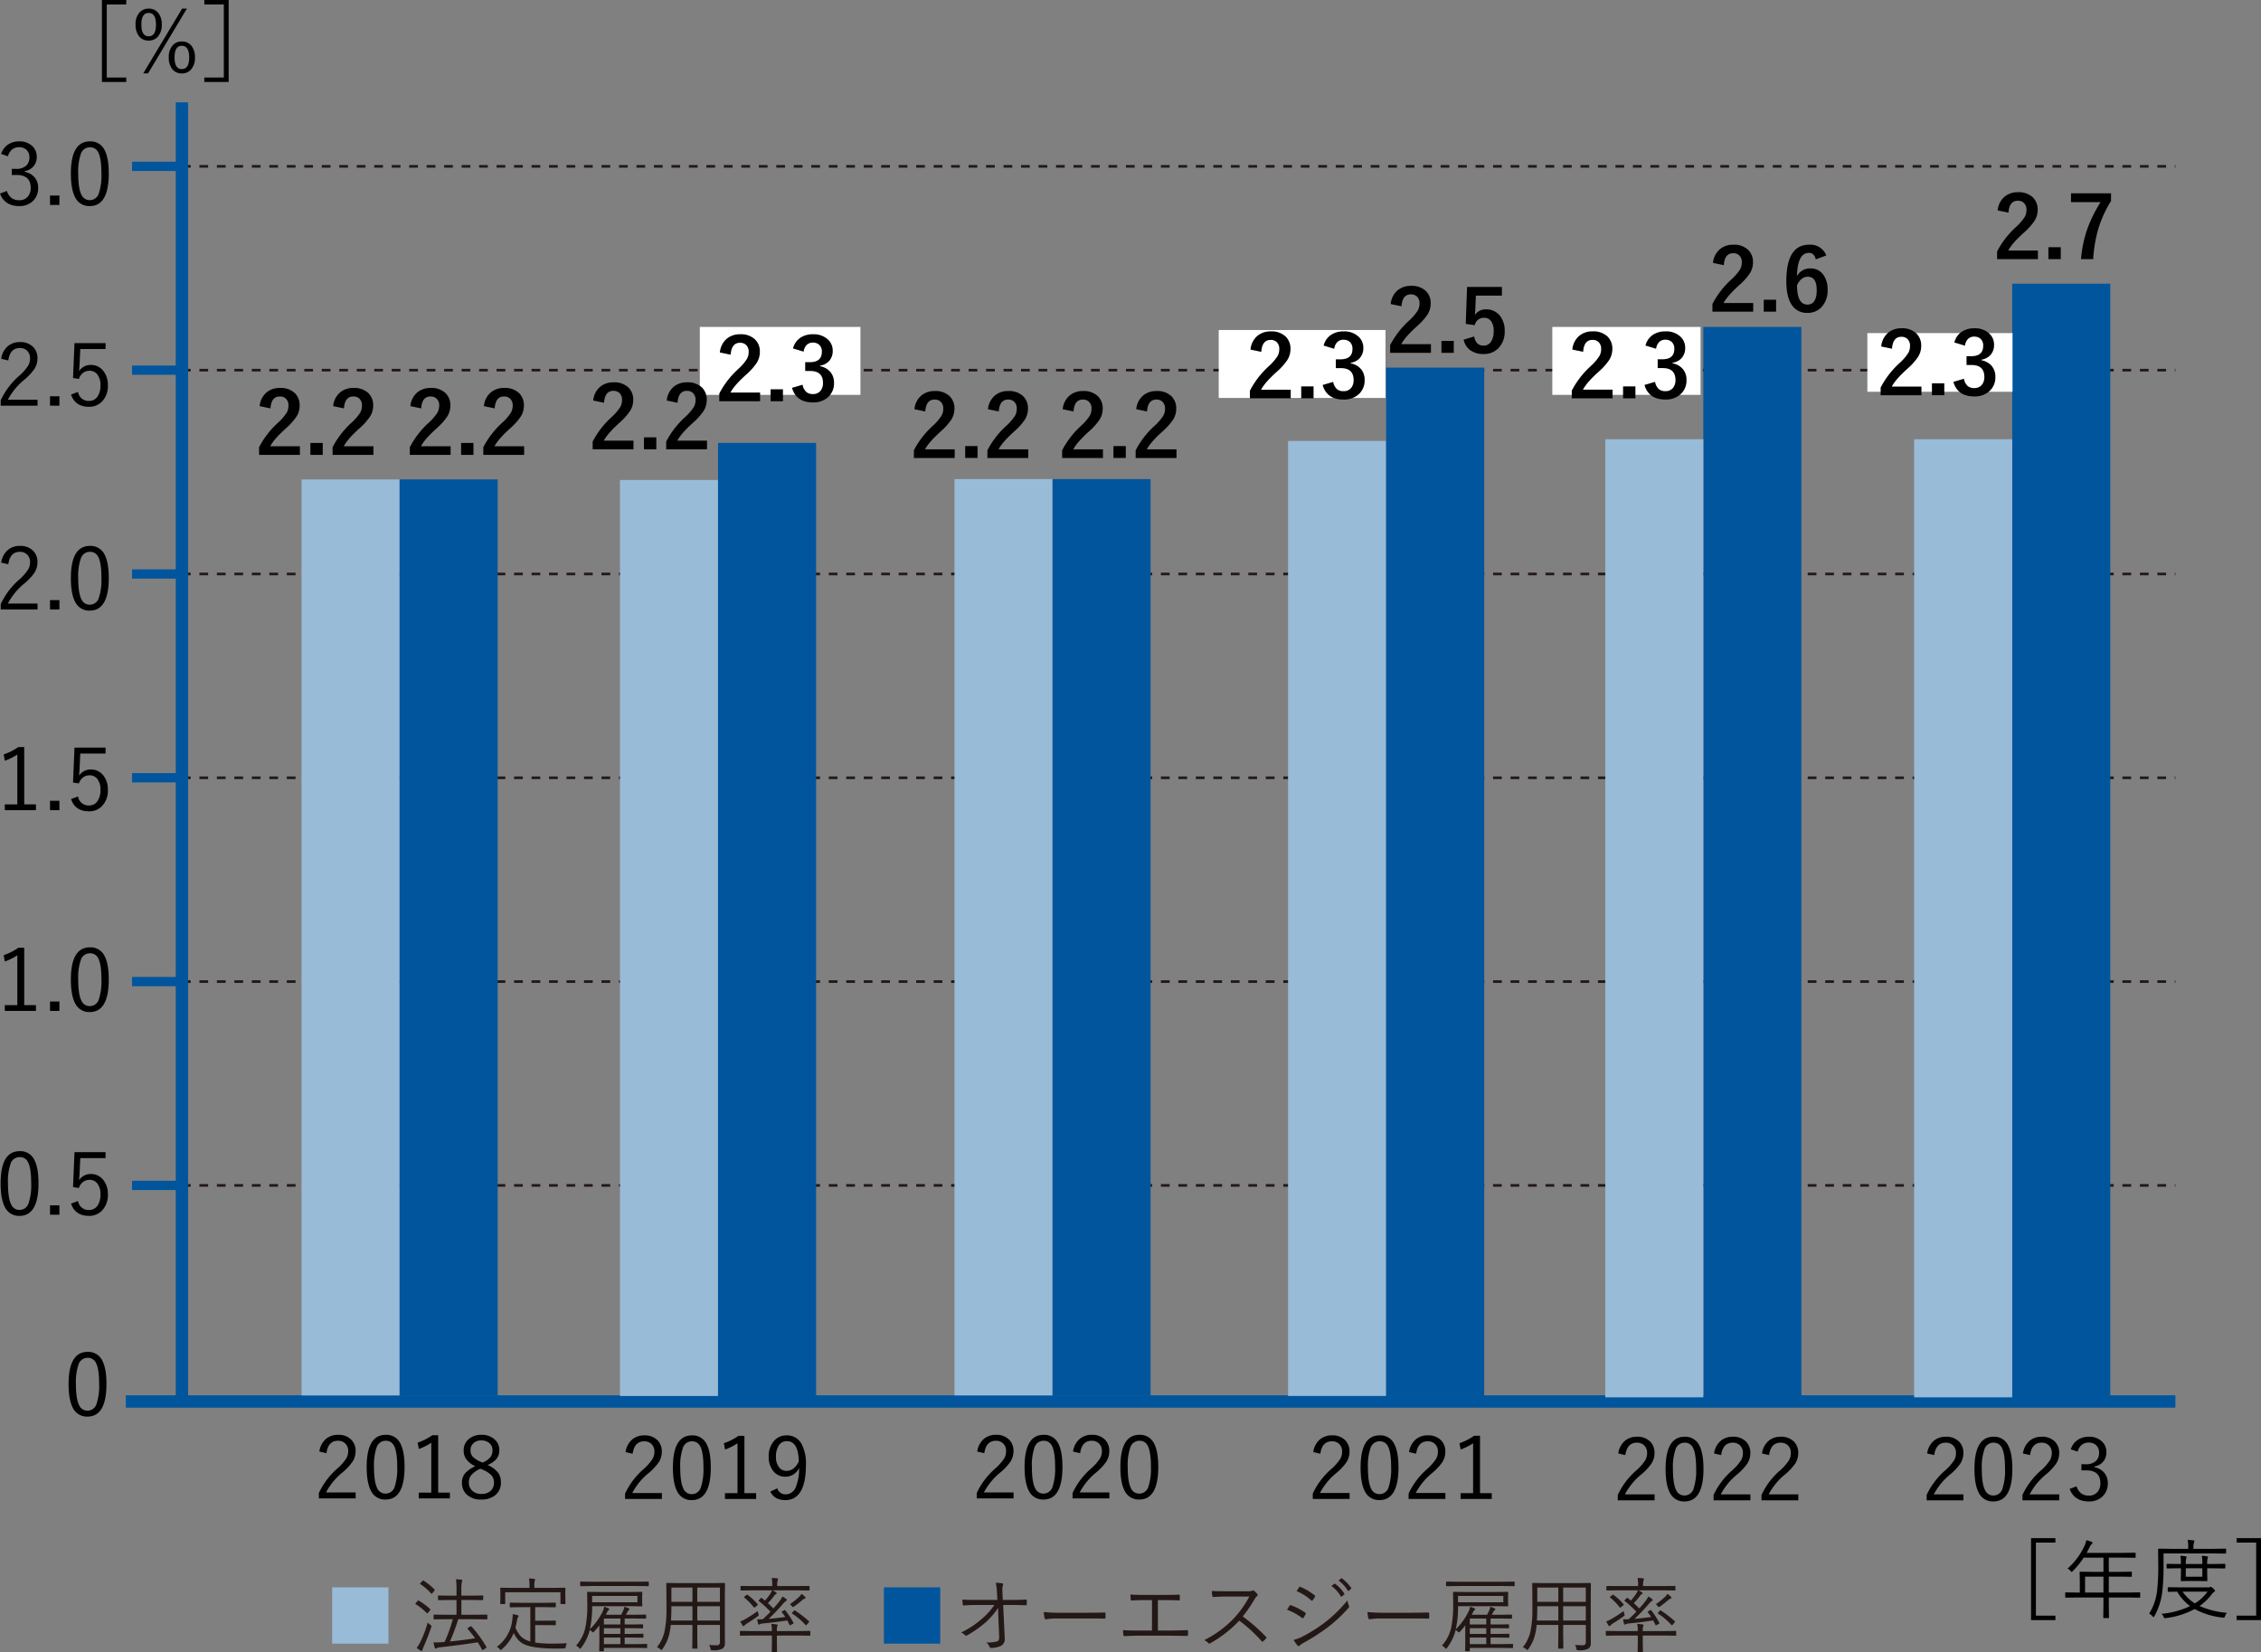<svg xmlns="http://www.w3.org/2000/svg" width="732.027" height="534.98" viewBox="0 0 732.027 534.98">
  <rect x="0" y="0" width="732.027" height="534.98" fill="#808080" stroke="none"/>
  <g id="soc_disability" transform="translate(-94.419 -138.132)">
    <path id="パス_235" data-name="パス 235" d="M24.041,1.487q0,.23-.179.23l-3.723-.051H14.612a61.985,61.985,0,0,1-2.674,7.2q3.736-.333,8.149-1.023A38.407,38.407,0,0,0,17.7,4.838a.29.29,0,0,1-.09-.166q0-.1.256-.256l.652-.4a.433.433,0,0,1,.23-.1.213.213,0,0,1,.141.077,39.826,39.826,0,0,1,4.836,6.627.315.315,0,0,1,.051.141q0,.1-.217.256l-.742.473a.85.85,0,0,1-.345.179q-.064,0-.128-.128-.7-1.33-1.407-2.405-5.028.819-12.09,1.612a2.94,2.94,0,0,0-1.062.243,2.222,2.222,0,0,1-.422.179q-.243,0-.345-.345-.281-.947-.422-1.638,1.535,0,2.674-.077l.947-.077a50.126,50.126,0,0,0,2.648-7.369H10.582l-3.723.051q-.217,0-.217-.23V.374q0-.2.217-.2L10.582.22h3.48V-4.552H11.81L8.267-4.5a.181.181,0,0,1-.2-.2V-5.818a.181.181,0,0,1,.2-.2l3.544.051h2.252V-7.852a27.265,27.265,0,0,0-.154-3.416,15.287,15.287,0,0,1,1.7.141q.32.038.32.23a1.7,1.7,0,0,1-.128.473,10.658,10.658,0,0,0-.166,2.507v1.945h3.3l3.569-.051a.181.181,0,0,1,.2.2v1.113a.181.181,0,0,1-.2.2l-3.569-.051h-3.3V.22h4.5L23.862.169q.179,0,.179.2ZM5.862,4.3q-.844,2.559-2.38,6.154a6.668,6.668,0,0,0-.448,1.177q-.051.32-.217.32a.839.839,0,0,1-.384-.128,13.053,13.053,0,0,1-1.267-.87,11.161,11.161,0,0,0,1.19-1.932,35.521,35.521,0,0,0,2.38-6.294,4.42,4.42,0,0,0,.9.793q.333.2.333.358A2.042,2.042,0,0,1,5.862,4.3ZM6.911-7.98A.3.3,0,0,1,7-7.788a.546.546,0,0,1-.166.307l-.576.7q-.179.2-.256.2a.28.28,0,0,1-.166-.1,17.439,17.439,0,0,0-3.48-3.006q-.115-.077-.115-.141t.192-.256l.576-.6q.166-.192.269-.192a.34.34,0,0,1,.154.064A18.418,18.418,0,0,1,6.911-7.98ZM5.542-1.6a.28.28,0,0,1,.1.166q0,.064-.128.2L4.889-.5q-.23.281-.294.281A.294.294,0,0,1,4.441-.3,18.443,18.443,0,0,0,.859-3.2Q.731-3.26.731-3.324t.154-.23l.55-.652q.128-.179.256-.179a.5.5,0,0,1,.166.038A21.332,21.332,0,0,1,5.542-1.6ZM49.806,9.444a4.745,4.745,0,0,0-.371,1.1.989.989,0,0,1-.179.486.8.8,0,0,1-.448.09q-1.676.051-2.469.051-7.625-.013-10.478-1.446a6.171,6.171,0,0,1-2.175-1.791,12,12,0,0,1-1.1-1.817,13.621,13.621,0,0,1-3.851,5.271,1.205,1.205,0,0,1-.371.256q-.09,0-.358-.32a2.534,2.534,0,0,0-.9-.7A12.513,12.513,0,0,0,32.164,1.5a8.6,8.6,0,0,0,.09-1.113q0-.166-.013-.345.678.09,1.522.281.4.1.4.294a1.127,1.127,0,0,1-.179.409,1.4,1.4,0,0,0-.269.652,23.734,23.734,0,0,1-.576,2.674,8.671,8.671,0,0,0,1.881,2.981A6.983,6.983,0,0,0,37.96,8.868v-11.1H35.132l-3.595.051q-.23,0-.23-.2V-3.5q0-.2.23-.2l3.595.051h7.279l3.595-.051a.181.181,0,0,1,.2.2V-2.39a.181.181,0,0,1-.2.2l-3.595-.051H39.533V2.152h3.9L46.006,2.1a.181.181,0,0,1,.2.2V3.418a.181.181,0,0,1-.2.2l-2.571-.051h-3.9V9.227a39.857,39.857,0,0,0,5.923.345Q47.222,9.572,49.806,9.444Zm-.473-12.9a.192.192,0,0,1-.217.217h-1.2q-.2,0-.2-.217V-7.059H29.836v3.608a.192.192,0,0,1-.217.217h-1.2q-.2,0-.2-.217l.051-2.687v-.819l-.051-1.394q0-.179.2-.179l3.62.051h5.655V-8.85a13.272,13.272,0,0,0-.179-2.674,16.543,16.543,0,0,1,1.7.141q.32.038.32.2a1.528,1.528,0,0,1-.166.473,8.558,8.558,0,0,0-.1,1.855v.371h6.217l3.633-.051q.217,0,.217.179l-.051,1.215v1ZM75.789,10.8a.181.181,0,0,1-.2.2l-3.569-.051H61.78v.9q0,.2-.192.2H60.463a.181.181,0,0,1-.2-.2l.051-2.175V3.661a20.043,20.043,0,0,1-1.676,1.983q-.294.281-.371.281-.141,0-.371-.256a1.977,1.977,0,0,0-.7-.5,15.7,15.7,0,0,1-2.776,5.757q-.23.32-.32.32t-.358-.294a3.114,3.114,0,0,0-.972-.755,12.473,12.473,0,0,0,3.122-6.486,35.378,35.378,0,0,0,.525-6.537L56.356-7q0-.2.23-.2l3.7.051h10.03l3.7-.051a.181.181,0,0,1,.2.2l-.051,1.548v1.228L74.215-2.7a.181.181,0,0,1-.2.2l-3.7-.051H57.981V-1.6a30.777,30.777,0,0,1-.588,5.719l-.154.793a20.273,20.273,0,0,0,4.2-5.859,6.671,6.671,0,0,0,.448-1.42,7.523,7.523,0,0,1,1.382.512q.269.128.269.256a.358.358,0,0,1-.217.294,2.5,2.5,0,0,0-.55.832L62.433.22h4.951L67.985-1a7.156,7.156,0,0,0,.448-1.369,8.628,8.628,0,0,1,1.356.512q.269.1.269.281t-.243.32a1.019,1.019,0,0,0-.333.422L68.906.22h2.827L75.239.169q.217,0,.217.2v.921q0,.2-.217.2l-3.505-.051H68.51V3.367h2.354l3.377-.051q.243,0,.243.23v.87q0,.2-.243.2L70.864,4.57H68.51V6.425H70.94l3.441-.051q.2,0,.2.23v.87q0,.179-.2.179L70.94,7.6H68.51V9.725h3.505l3.569-.051a.181.181,0,0,1,.2.2ZM72.642-3.823V-5.869H57.981v2.047ZM67.115,9.725V7.6H61.78V9.725Zm0-6.358V1.448H61.78V3.367Zm0,3.058V4.57H61.78V6.425Zm9.2-15.659a.181.181,0,0,1-.2.2l-3.493-.051H57.789l-3.48.051q-.217,0-.217-.2v-1.087q0-.2.217-.2l3.48.051H72.616l3.493-.051a.181.181,0,0,1,.2.2Zm24.678-.627-.051,4.107V5.875l.026,3.518a2.108,2.108,0,0,1-.768,1.8,6.329,6.329,0,0,1-3.249.525.906.906,0,0,1-.5-.077A1.087,1.087,0,0,1,96.3,11.2a3.2,3.2,0,0,0-.473-1.2q1.19.1,2.6.1.921,0,.921-1.049V3.521h-7.33V6.642l.051,4.337a.192.192,0,0,1-.217.217H90.591q-.2,0-.2-.217l.051-4.337V3.521H83.414A17.883,17.883,0,0,1,82.39,8.305a14.474,14.474,0,0,1-1.65,3.019q-.23.32-.307.32-.1,0-.371-.269a5.126,5.126,0,0,0-1.1-.652A12.486,12.486,0,0,0,81.38,5.772a34.548,34.548,0,0,0,.652-7.6V-5.754l-.051-4.107q0-.217.2-.217l3.723.051h11.13l3.736-.051A.192.192,0,0,1,100.992-9.861Zm-1.65,5.91V-8.582h-7.33V-3.95Zm0,6.051V-2.53h-7.33V2.1Zm-8.9,0V-2.53H83.631v.7q0,1.714-.115,3.928Zm0-6.051V-8.582H83.631V-3.95ZM128.369-7.84q0,.2-.23.2l-3.454-.051h-8.29a10.542,10.542,0,0,1,1.049.6q.294.192.294.371t-.269.256a1.645,1.645,0,0,0-.512.473,22.962,22.962,0,0,1-2.073,2.443q.627.576,1.778,1.727.78-.87,1.829-2.175a8.813,8.813,0,0,0,1.1-1.7,11.973,11.973,0,0,1,1.215.806.488.488,0,0,1,.2.345q0,.166-.294.307a6.2,6.2,0,0,0-1.011,1,61.737,61.737,0,0,1-4.593,4.8q1.714-.154,5.4-.6a14.955,14.955,0,0,0-1.075-1.5.29.29,0,0,1-.09-.166q0-.09.243-.23l.576-.307a.618.618,0,0,1,.2-.077q.051,0,.141.1a25.84,25.84,0,0,1,2.648,4.03.388.388,0,0,1,.038.141q0,.1-.23.23l-.652.345a.837.837,0,0,1-.269.1q-.09,0-.179-.166l-.7-1.407q-3.876.614-7.906.985a2.464,2.464,0,0,0-1,.269.534.534,0,0,1-.294.1q-.179,0-.256-.281a14.581,14.581,0,0,1-.294-1.446q.409.013.819.013t.972-.013Q114.6.425,115.717-.765a34.433,34.433,0,0,0-3.723-3.416q-.128-.09-.128-.154a.326.326,0,0,1,.1-.179l.525-.55q.2-.23.269-.23a.266.266,0,0,1,.128.077l1.049.857a17.691,17.691,0,0,0,1.6-2.047,5.861,5.861,0,0,0,.678-1.279h-6.5l-3.48.051q-.217,0-.217-.2V-8.9q0-.2.217-.2l3.48.026h6.576a12.787,12.787,0,0,0-.179-2.623q1.087.051,1.753.128.32.051.32.217a1.789,1.789,0,0,1-.154.473,6.41,6.41,0,0,0-.141,1.8h6.793l3.454-.026q.23,0,.23.2ZM128.612,6.8q0,.2-.192.2l-3.429-.051h-7.2V9.418l.051,2.661q0,.217-.2.217h-1.318q-.2,0-.2-.217l.051-2.661V6.949h-6.7L106.019,7a.181.181,0,0,1-.2-.2V5.657a.181.181,0,0,1,.2-.2l3.441.051h6.7V5.209a9.176,9.176,0,0,0-.179-2.034,16.265,16.265,0,0,1,1.74.179q.32.051.32.23a.985.985,0,0,1-.128.371,4.239,4.239,0,0,0-.128,1.369V5.5h7.2l3.429-.051q.192,0,.192.2Zm-16.8-6.9a1.675,1.675,0,0,1,.1.409q0,.166-.358.435-1.446,1.049-3.39,2.264a3.436,3.436,0,0,0-.832.665q-.243.23-.345.23a.313.313,0,0,1-.281-.179q-.345-.537-.768-1.356a8.191,8.191,0,0,0,1.7-.793,38.192,38.192,0,0,0,3.94-2.559A3.644,3.644,0,0,0,111.815-.1Zm16.35,2.418a.213.213,0,0,1,.077.141.443.443,0,0,1-.128.243l-.6.691q-.2.23-.294.23a.35.35,0,0,1-.2-.128,20.544,20.544,0,0,0-4.247-3.62q-.128-.051-.128-.115a.748.748,0,0,1,.179-.307l.448-.5q.166-.166.243-.166a.34.34,0,0,1,.154.064A35.034,35.034,0,0,1,128.164,2.318Zm-1.1-7.574q0,.179-.32.281a2.629,2.629,0,0,0-.729.448,30.308,30.308,0,0,1-2.623,2.047.982.982,0,0,1-.4.2q-.154,0-.409-.345a5.851,5.851,0,0,0-.55-.576,27.559,27.559,0,0,0,2.955-2.38,4.965,4.965,0,0,0,.793-.972,11.285,11.285,0,0,1,1.126.947A.477.477,0,0,1,127.064-5.255ZM111.559-3.2a.34.34,0,0,1,.064.154q0,.09-.256.294l-.6.5a.635.635,0,0,1-.281.166.183.183,0,0,1-.141-.077,19.779,19.779,0,0,0-3.109-3.173q-.09-.077-.09-.128,0-.077.192-.243l.6-.473a.41.41,0,0,1,.217-.115.282.282,0,0,1,.154.064A19.2,19.2,0,0,1,111.559-3.2Z" transform="translate(228.157 660.815)" fill="#231815"/>
    <path id="パス_245" data-name="パス 245" d="M0,0H645.412" transform="translate(153.316 522)" fill="none" stroke="#231815" stroke-width="0.85" stroke-dasharray="0 0 2.83 2.83"/>
    <path id="パス_416" data-name="パス 416" d="M0,0H645.412" transform="translate(153.316 456)" fill="none" stroke="#231815" stroke-width="0.85" stroke-dasharray="0 0 2.83 2.83"/>
    <path id="パス_247" data-name="パス 247" d="M0,0H645.412" transform="translate(153.316 390)" fill="none" stroke="#231815" stroke-width="0.85" stroke-dasharray="0 0 2.83 2.83"/>
    <path id="パス_249" data-name="パス 249" d="M0,0H645.412" transform="translate(153.316 324)" fill="none" stroke="#231815" stroke-width="0.85" stroke-dasharray="0 0 2.83 2.83"/>
    <path id="パス_417" data-name="パス 417" d="M0,0H645.412" transform="translate(153.316 258)" fill="none" stroke="#231815" stroke-width="0.85" stroke-dasharray="0 0 2.83 2.83"/>
    <path id="パス_250" data-name="パス 250" d="M0,0H645.412" transform="translate(153.316 192)" fill="none" stroke="#231815" stroke-width="0.85" stroke-dasharray="0 0 2.83 2.83"/>
    <path id="パス_251" data-name="パス 251" d="M0,0H663.568" transform="translate(135.16 591.969)" fill="none" stroke="#00559d" stroke-width="4"/>
    <path id="パス_227" data-name="パス 227" d="M0,420.7V0" transform="translate(153.316 171.274)" fill="none" stroke="#00559d" stroke-width="4"/>
    <path id="パス_46" data-name="パス 46" d="M0,0H15.875" transform="translate(137.176 522)" fill="none" stroke="#00559d" stroke-width="3"/>
    <path id="パス_229" data-name="パス 229" d="M0,0H15.875" transform="translate(137.176 390)" fill="none" stroke="#00559d" stroke-width="3"/>
    <path id="パス_231" data-name="パス 231" d="M0,0H15.875" transform="translate(137.176 258)" fill="none" stroke="#00559d" stroke-width="3"/>
    <path id="パス_232" data-name="パス 232" d="M0,0H15.875" transform="translate(137.176 192)" fill="none" stroke="#00559d" stroke-width="3"/>
    <path id="パス_2" data-name="パス 2" d="M52.77,464.78H71v18.226H52.77V464.78Z" transform="translate(149.193 187.383)" fill="#98bbd8" fill-rule="evenodd"/>
    <path id="パス_262" data-name="パス 262" d="M13.347-2.006a22.953,22.953,0,0,1-2.3,2.93A23.867,23.867,0,0,1,9.176,2.792,37.493,37.493,0,0,1,3.394,6.847.951.951,0,0,1,2.959,7a.467.467,0,0,1-.333-.179,3.51,3.51,0,0,0-1.279-.844,29.272,29.272,0,0,0,6.627-4.35,21.869,21.869,0,0,0,4.145-4.58H6.477q-2.149,0-4.26.166H2.153q-.217,0-.256-.345-.077-.5-.128-1.574,1.6.128,4.682.128h6.64L12.95-7.1a16.111,16.111,0,0,0-.384-3.032,11.707,11.707,0,0,1,2.162.2.285.285,0,0,1,.243.294.655.655,0,0,1-.09.307,5.208,5.208,0,0,0-.166,1.676q0,.32.026.64l.1,2.431h2.7q2.38,0,4.733-.1.345,0,.345.256v1.292q0,.281-.345.281-3.505-.1-4.708-.1h-2.6l.5,10.439q.013.179.013.371a2.458,2.458,0,0,1-1.164,2.418,7.6,7.6,0,0,1-3.2.678.482.482,0,0,1-.525-.32A3.829,3.829,0,0,0,9.5,9.188q.243.013.435.013a10.837,10.837,0,0,0,2.93-.32.988.988,0,0,0,.652-.435,2.128,2.128,0,0,0,.166-.985q0-.166-.013-.371L13.372-.023ZM28.123-.663a51.239,51.239,0,0,0,5.8.23h8.034q2.751,0,5.744-.077a1.1,1.1,0,0,1,.115-.013q.269,0,.269.32.026.269.026.678t-.026.691q0,.32-.269.32a.476.476,0,0,1-.115-.013q-1.97-.051-5.667-.051H32.37a23.443,23.443,0,0,0-2.827.154q-.192.026-.512.077a2.014,2.014,0,0,1-.2.026.45.45,0,0,1-.448-.371A13.045,13.045,0,0,1,28.123-.663ZM65.069-4.526V5.325h4.554q1.471,0,4.823-.115h.09q.281,0,.281.32V6.745q0,.333-.371.333Q70.148,7,69.649,7H58.571q-1.343,0-4.247.128a.4.4,0,0,1-.422-.4A11.1,11.1,0,0,1,53.773,5.2q1.7.128,4.8.128h4.58V-4.526H60.579q-1.932,0-3.979.141h-.064q-.179,0-.256-.4a10.628,10.628,0,0,1-.1-1.548Q57.956-6.2,60.5-6.2H67.3q2.149,0,4.58-.09h.09q.179,0,.179.269v1.267q0,.333-.294.333-2.2-.1-4.529-.1ZM92.524.77a54.973,54.973,0,0,1,7.522,6.576q.179.154.179.256a.565.565,0,0,1-.154.294,10.981,10.981,0,0,1-.947.934.361.361,0,0,1-.217.115q-.1,0-.256-.166a47.257,47.257,0,0,0-7.228-6.652,39.881,39.881,0,0,1-9.352,7.3.823.823,0,0,1-.345.128.47.47,0,0,1-.32-.166,4.417,4.417,0,0,0-1.356-.947,34.29,34.29,0,0,0,9.646-7.1,32.861,32.861,0,0,0,4.977-7.023H86.78q-1.407,0-3.774.154-.243,0-.307-.281a8.311,8.311,0,0,1-.154-1.676q1.279.1,4.055.1h7.6A3.33,3.33,0,0,0,95.7-7.6a.315.315,0,0,1,.179-.051.607.607,0,0,1,.345.141A6.644,6.644,0,0,1,97.3-6.445a.429.429,0,0,1,.09.243.518.518,0,0,1-.217.358,3.837,3.837,0,0,0-.768.972A46.183,46.183,0,0,1,92.524.77ZM106.878-1.4q.192-.281.486-.78.243-.384.32-.5a.365.365,0,0,1,.307-.2.862.862,0,0,1,.141.013A21,21,0,0,1,112.75-.484a.381.381,0,0,1,.2.294.528.528,0,0,1-.077.243A6.891,6.891,0,0,1,112.2,1.18q-.128.179-.256.179a.4.4,0,0,1-.243-.128A18.2,18.2,0,0,0,106.878-1.4Zm3.1-6.026.806-1.241q.128-.192.256-.192a.68.68,0,0,1,.217.064,20.893,20.893,0,0,1,4.554,2.725q.179.141.179.256a.629.629,0,0,1-.1.269,10.173,10.173,0,0,1-.755,1.126.277.277,0,0,1-.192.115.559.559,0,0,1-.281-.166A16.446,16.446,0,0,0,109.974-7.43ZM109,8.369a12.16,12.16,0,0,0,2.751-1.023,49.508,49.508,0,0,0,7.2-4.5,43.98,43.98,0,0,0,7.471-7.267,6.778,6.778,0,0,0,.486,1.7.618.618,0,0,1,.077.269.687.687,0,0,1-.2.448,45.266,45.266,0,0,1-6.908,6.422,65.109,65.109,0,0,1-7.65,4.9,5.164,5.164,0,0,0-1.267.883.413.413,0,0,1-.307.154.576.576,0,0,1-.422-.23A14.906,14.906,0,0,1,109,8.369Zm12.23-17.475.947-.678a.229.229,0,0,1,.141-.064.24.24,0,0,1,.154.064,11.528,11.528,0,0,1,2.955,3.16.2.2,0,0,1,.051.128.213.213,0,0,1-.1.166l-.768.627a.24.24,0,0,1-.154.064.2.2,0,0,1-.179-.115A10.681,10.681,0,0,0,121.232-9.106Zm2.316-1.765.832-.652a.31.31,0,0,1,.166-.077.2.2,0,0,1,.128.051,13.779,13.779,0,0,1,2.981,3.07.249.249,0,0,1,.051.128q0,.09-.128.179l-.7.64a.229.229,0,0,1-.141.064q-.09,0-.179-.128A11.77,11.77,0,0,0,123.547-10.872ZM132.924-.663a51.239,51.239,0,0,0,5.8.23h8.034q2.751,0,5.744-.077a1.1,1.1,0,0,1,.115-.013q.269,0,.269.32.026.269.026.678t-.026.691q0,.32-.269.32a.476.476,0,0,1-.115-.013q-1.97-.051-5.667-.051h-9.659a23.443,23.443,0,0,0-2.827.154q-.192.026-.512.077a2.013,2.013,0,0,1-.2.026.45.45,0,0,1-.448-.371A13.047,13.047,0,0,1,132.924-.663ZM180.055,10.8a.181.181,0,0,1-.2.2l-3.569-.051H166.046v.9q0,.2-.192.2h-1.126a.181.181,0,0,1-.2-.2l.051-2.175V3.661A20.046,20.046,0,0,1,162.9,5.644q-.294.281-.371.281-.141,0-.371-.256a1.977,1.977,0,0,0-.7-.5,15.7,15.7,0,0,1-2.776,5.757q-.23.32-.32.32T158,10.954a3.114,3.114,0,0,0-.972-.755,12.473,12.473,0,0,0,3.122-6.486,35.378,35.378,0,0,0,.525-6.537L160.622-7q0-.2.23-.2l3.7.051h10.03l3.7-.051a.181.181,0,0,1,.2.2l-.051,1.548v1.228l.051,1.522a.181.181,0,0,1-.2.2l-3.7-.051H162.246V-1.6a30.777,30.777,0,0,1-.589,5.719l-.154.793a20.273,20.273,0,0,0,4.2-5.859,6.671,6.671,0,0,0,.448-1.42,7.523,7.523,0,0,1,1.382.512q.269.128.269.256a.358.358,0,0,1-.217.294,2.5,2.5,0,0,0-.55.832L166.7.22h4.951l.6-1.215a7.157,7.157,0,0,0,.448-1.369,8.629,8.629,0,0,1,1.356.512q.269.1.269.281t-.243.32a1.019,1.019,0,0,0-.333.422L173.172.22H176L179.5.169q.218,0,.217.2v.921q0,.2-.217.2L176,1.448h-3.224V3.367h2.354l3.377-.051q.243,0,.243.23v.87q0,.2-.243.2l-3.377-.051h-2.354V6.425h2.431l3.441-.051q.2,0,.2.23v.87q0,.179-.2.179L175.206,7.6h-2.431V9.725h3.505l3.569-.051a.181.181,0,0,1,.2.2ZM176.907-3.823V-5.869H162.246v2.047ZM171.381,9.725V7.6h-5.335V9.725Zm0-6.358V1.448h-5.335V3.367Zm0,3.058V4.57h-5.335V6.425Zm9.2-15.659a.181.181,0,0,1-.2.2l-3.493-.051H162.055l-3.48.051q-.217,0-.217-.2v-1.087q0-.2.217-.2l3.48.051h14.827l3.493-.051a.181.181,0,0,1,.2.2Zm24.678-.627-.051,4.107V5.875l.026,3.518a2.108,2.108,0,0,1-.768,1.8,6.329,6.329,0,0,1-3.249.525.906.906,0,0,1-.5-.077,1.087,1.087,0,0,1-.154-.448,3.2,3.2,0,0,0-.473-1.2q1.19.1,2.6.1.921,0,.921-1.049V3.521h-7.33V6.642l.051,4.337a.192.192,0,0,1-.217.217h-1.254q-.2,0-.2-.217l.051-4.337V3.521h-7.023a17.884,17.884,0,0,1-1.023,4.785,14.472,14.472,0,0,1-1.65,3.019q-.23.32-.307.32-.1,0-.371-.269a5.126,5.126,0,0,0-1.1-.652,12.486,12.486,0,0,0,2.418-4.951,34.548,34.548,0,0,0,.652-7.6V-5.754l-.051-4.107q0-.217.2-.217l3.723.051H201.3l3.736-.051A.192.192,0,0,1,205.257-9.861Zm-1.65,5.91V-8.582h-7.33V-3.95Zm0,6.051V-2.53h-7.33V2.1Zm-8.9,0V-2.53H187.9v.7q0,1.714-.115,3.928Zm0-6.051V-8.582H187.9V-3.95ZM232.635-7.84q0,.2-.23.2l-3.454-.051h-8.29a10.541,10.541,0,0,1,1.049.6q.294.192.294.371t-.269.256a1.644,1.644,0,0,0-.512.473,22.963,22.963,0,0,1-2.072,2.443q.627.576,1.778,1.727.78-.87,1.829-2.175a8.814,8.814,0,0,0,1.1-1.7,11.974,11.974,0,0,1,1.215.806.488.488,0,0,1,.2.345q0,.166-.294.307a6.2,6.2,0,0,0-1.011,1,61.738,61.738,0,0,1-4.593,4.8q1.714-.154,5.4-.6a14.955,14.955,0,0,0-1.075-1.5.29.29,0,0,1-.09-.166q0-.09.243-.23l.576-.307a.618.618,0,0,1,.2-.077q.051,0,.141.1a25.843,25.843,0,0,1,2.648,4.03.388.388,0,0,1,.038.141q0,.1-.23.23l-.652.345a.837.837,0,0,1-.269.1q-.09,0-.179-.166l-.7-1.407q-3.876.614-7.906.985a2.464,2.464,0,0,0-1,.269.534.534,0,0,1-.294.1q-.179,0-.256-.281a14.583,14.583,0,0,1-.294-1.446q.409.013.819.013t.972-.013q1.394-1.267,2.507-2.456a34.434,34.434,0,0,0-3.723-3.416q-.128-.09-.128-.154a.326.326,0,0,1,.1-.179l.525-.55q.2-.23.269-.23a.265.265,0,0,1,.128.077l1.049.857a17.692,17.692,0,0,0,1.6-2.047,5.862,5.862,0,0,0,.678-1.279h-6.5l-3.48.051q-.217,0-.217-.2V-8.9q0-.2.217-.2l3.48.026h6.576a12.787,12.787,0,0,0-.179-2.623q1.087.051,1.753.128.32.051.32.217a1.788,1.788,0,0,1-.154.473,6.411,6.411,0,0,0-.141,1.8h6.793l3.454-.026q.23,0,.23.2ZM232.878,6.8q0,.2-.192.2l-3.429-.051h-7.2V9.418l.051,2.661q0,.217-.2.217h-1.318q-.2,0-.2-.217l.051-2.661V6.949h-6.7L210.285,7a.181.181,0,0,1-.2-.2V5.657a.181.181,0,0,1,.2-.2l3.441.051h6.7V5.209a9.176,9.176,0,0,0-.179-2.034,16.266,16.266,0,0,1,1.74.179q.32.051.32.23a.985.985,0,0,1-.128.371,4.24,4.24,0,0,0-.128,1.369V5.5h7.2l3.429-.051q.192,0,.192.2ZM216.08-.1a1.675,1.675,0,0,1,.1.409q0,.166-.358.435-1.446,1.049-3.39,2.264a3.435,3.435,0,0,0-.832.665q-.243.23-.345.23a.313.313,0,0,1-.281-.179q-.345-.537-.768-1.356a8.189,8.189,0,0,0,1.7-.793,38.19,38.19,0,0,0,3.94-2.559A3.644,3.644,0,0,0,216.08-.1Zm16.35,2.418a.213.213,0,0,1,.077.141.443.443,0,0,1-.128.243l-.6.691q-.2.23-.294.23a.35.35,0,0,1-.2-.128,20.544,20.544,0,0,0-4.247-3.62Q226.9-.176,226.9-.24a.748.748,0,0,1,.179-.307l.448-.5q.166-.166.243-.166a.34.34,0,0,1,.154.064A35.034,35.034,0,0,1,232.43,2.318Zm-1.1-7.574q0,.179-.32.281a2.629,2.629,0,0,0-.729.448,30.307,30.307,0,0,1-2.623,2.047.982.982,0,0,1-.4.2q-.154,0-.409-.345a5.853,5.853,0,0,0-.55-.576,27.558,27.558,0,0,0,2.955-2.38,4.966,4.966,0,0,0,.793-.972,11.287,11.287,0,0,1,1.126.947A.477.477,0,0,1,231.33-5.255ZM215.824-3.2a.34.34,0,0,1,.064.154q0,.09-.256.294l-.6.5a.635.635,0,0,1-.281.166.183.183,0,0,1-.141-.077A19.78,19.78,0,0,0,211.5-5.332q-.09-.077-.09-.128,0-.077.192-.243l.6-.473a.41.41,0,0,1,.217-.115.282.282,0,0,1,.154.064A19.2,19.2,0,0,1,215.824-3.2Z" transform="translate(404.236 660.815)" fill="#231815"/>
    <path id="パス_233" data-name="パス 233" d="M52.77,464.78H71v18.226H52.77V464.78Z" transform="translate(327.829 187.383)" fill="#00559d" fill-rule="evenodd"/>
    <path id="パス_567" data-name="パス 567" d="M7.8-21.091a4.974,4.974,0,0,1,4.707,2.769q1.378,2.551,1.378,7.6,0,10.587-6.139,10.587A5.008,5.008,0,0,1,3-2.974Q1.623-5.58,1.623-10.668,1.623-21.091,7.8-21.091Zm0,1.924a3.064,3.064,0,0,0-2.96,2.156A17.515,17.515,0,0,0,4-10.7q0,4.9,1.064,6.93A2.865,2.865,0,0,0,7.749-2.06,3.054,3.054,0,0,0,10.7-4.311a18.53,18.53,0,0,0,.819-6.385q0-4.884-1.037-6.849A2.851,2.851,0,0,0,7.8-19.168Z" transform="translate(115 597)"/>
    <path id="パス_568" data-name="パス 568" d="M1.814-15.675a6.456,6.456,0,0,1,2.292-4.216,5.942,5.942,0,0,1,3.765-1.2,5.732,5.732,0,0,1,4.284,1.583,5.055,5.055,0,0,1,1.392,3.7,6.191,6.191,0,0,1-.969,3.383A17.847,17.847,0,0,1,9.332-8.936,20.827,20.827,0,0,0,3.97-2.428h9.6V-.5H1.651V-2.237a23.872,23.872,0,0,1,5.975-7.926,15.981,15.981,0,0,0,2.933-3.329,4.627,4.627,0,0,0,.587-2.319,3.239,3.239,0,0,0-1.037-2.565,3.255,3.255,0,0,0-2.251-.791q-3.206,0-3.752,4.025ZM20.655-3.547V-.5H17.613V-3.547ZM35.593-20.764v1.924H27.408l-.218,4.829q-.014.437-.177,2.333a4.268,4.268,0,0,1,1.705-1.528,4.521,4.521,0,0,1,2.074-.491,5.031,5.031,0,0,1,4.147,2.033,7.2,7.2,0,0,1,1.405,4.543,7.179,7.179,0,0,1-1.992,5.375,5.7,5.7,0,0,1-4.12,1.61q-4.475,0-5.812-3.97l2.265-.846a3.421,3.421,0,0,0,3.52,2.92,3.228,3.228,0,0,0,2.838-1.5,6.129,6.129,0,0,0,.9-3.506,5.522,5.522,0,0,0-1.078-3.67A3.078,3.078,0,0,0,30.4-11.8a3.364,3.364,0,0,0-2.21.778,4.065,4.065,0,0,0-1.228,1.855l-1.9-.286.477-11.31Z" transform="translate(93 270)"/>
    <path id="パス_569" data-name="パス 569" d="M1.787-17.012A5.671,5.671,0,0,1,4.2-20.177a6.292,6.292,0,0,1,3.411-.914,5.893,5.893,0,0,1,4.3,1.569,4.542,4.542,0,0,1,1.405,3.4,4.577,4.577,0,0,1-1.16,3.233A4.754,4.754,0,0,1,9.468-11.46v.259a5.354,5.354,0,0,1,3.3,1.951,5.157,5.157,0,0,1,1,3.192,5.623,5.623,0,0,1-1.924,4.5A6.2,6.2,0,0,1,7.653-.136q-4.707,0-6.235-4.052l2.237-.846a4.479,4.479,0,0,0,1.651,2.4,4.2,4.2,0,0,0,2.347.6,3.455,3.455,0,0,0,2.81-1.214,4.2,4.2,0,0,0,.9-2.783q0-4.175-4.584-4.175H5.225v-1.978H6.617A4.565,4.565,0,0,0,10-13.315a3.55,3.55,0,0,0,.941-2.606,3.123,3.123,0,0,0-1.078-2.538A3.446,3.446,0,0,0,7.585-19.2a3.462,3.462,0,0,0-2.333.819,4.017,4.017,0,0,0-1.241,2.115ZM20.655-3.547V-.5H17.613V-3.547Zm9.891-17.544a4.974,4.974,0,0,1,4.707,2.769q1.378,2.551,1.378,7.6,0,10.587-6.139,10.587a5.008,5.008,0,0,1-4.748-2.838q-1.378-2.606-1.378-7.694Q24.366-21.091,30.546-21.091Zm0,1.924a3.064,3.064,0,0,0-2.96,2.156,17.515,17.515,0,0,0-.846,6.317q0,4.9,1.064,6.93A2.865,2.865,0,0,0,30.491-2.06a3.054,3.054,0,0,0,2.947-2.251,18.53,18.53,0,0,0,.819-6.385q0-4.884-1.037-6.849A2.851,2.851,0,0,0,30.546-19.168Z" transform="translate(93 205)"/>
    <path id="パス_570" data-name="パス 570" d="M1.814-15.675a6.456,6.456,0,0,1,2.292-4.216,5.942,5.942,0,0,1,3.765-1.2,5.732,5.732,0,0,1,4.284,1.583,5.055,5.055,0,0,1,1.392,3.7,6.191,6.191,0,0,1-.969,3.383A17.847,17.847,0,0,1,9.332-8.936,20.827,20.827,0,0,0,3.97-2.428h9.6V-.5H1.651V-2.237a23.872,23.872,0,0,1,5.975-7.926,15.981,15.981,0,0,0,2.933-3.329,4.627,4.627,0,0,0,.587-2.319,3.239,3.239,0,0,0-1.037-2.565,3.255,3.255,0,0,0-2.251-.791q-3.206,0-3.752,4.025Zm21.5-5.416a4.974,4.974,0,0,1,4.707,2.769q1.378,2.551,1.378,7.6Q29.4-.136,23.261-.136a5.008,5.008,0,0,1-4.748-2.838q-1.378-2.606-1.378-7.694Q17.135-21.091,23.315-21.091Zm0,1.924a3.064,3.064,0,0,0-2.96,2.156,17.515,17.515,0,0,0-.846,6.317q0,4.9,1.064,6.93A2.865,2.865,0,0,0,23.261-2.06a3.054,3.054,0,0,0,2.947-2.251,18.53,18.53,0,0,0,.819-6.385q0-4.884-1.037-6.849A2.851,2.851,0,0,0,23.315-19.168Zm16.971-1.787V-2.374h3.793V-.5H34V-2.374h4.052V-18.527a19.059,19.059,0,0,1-4.025,2.019l-.4-2.046a18.524,18.524,0,0,0,4.748-2.4ZM56.248-11.31a8.234,8.234,0,0,1,3.52,2.592A5.274,5.274,0,0,1,60.587-5.7a5.079,5.079,0,0,1-1.965,4.27,6.955,6.955,0,0,1-4.352,1.3,6.624,6.624,0,0,1-4.761-1.637,5.1,5.1,0,0,1-1.528-3.847A4.564,4.564,0,0,1,49.154-8.8a10.255,10.255,0,0,1,3.151-2.128,7.378,7.378,0,0,1-3.029-2.415,4.827,4.827,0,0,1-.737-2.715,4.616,4.616,0,0,1,1.787-3.765,6.1,6.1,0,0,1,3.943-1.269,6.094,6.094,0,0,1,4.379,1.569,4.468,4.468,0,0,1,1.432,3.37,4.378,4.378,0,0,1-1.01,2.96A7.926,7.926,0,0,1,56.248-11.31ZM54.625-12.1a6.045,6.045,0,0,0,2.66-1.883,3.623,3.623,0,0,0,.587-2.115,2.889,2.889,0,0,0-1.132-2.4,3.855,3.855,0,0,0-2.469-.778,3.566,3.566,0,0,0-2.66.982,3.055,3.055,0,0,0-.859,2.237,2.965,2.965,0,0,0,.8,2.128,8.078,8.078,0,0,0,2.51,1.583Zm-.668,1.992a8.1,8.1,0,0,0-2.988,2.1,3.612,3.612,0,0,0-.75,2.278A3.531,3.531,0,0,0,51.46-2.865a4.2,4.2,0,0,0,2.81.914,4.157,4.157,0,0,0,3.138-1.132,3.5,3.5,0,0,0,.941-2.551,3.407,3.407,0,0,0-.928-2.456,8.64,8.64,0,0,0-2.879-1.774Z" transform="translate(196 623.859)"/>
    <rect id="長方形_111" data-name="長方形 111" width="31.75" height="296.631" transform="translate(192.048 293.383)" fill="#98bbd8"/>
    <rect id="長方形_112" data-name="長方形 112" width="31.75" height="296.626" transform="translate(223.798 293.383)" fill="#00559d"/>
    <path id="パス_571" data-name="パス 571" d="M1.487-15.73A6.534,6.534,0,0,1,3.874-20.3a6.59,6.59,0,0,1,4.188-1.323,6.563,6.563,0,0,1,4.829,1.692,5.422,5.422,0,0,1,1.542,4.052,6.583,6.583,0,0,1-1.064,3.588,20.19,20.19,0,0,1-3.247,3.629q-4.038,3.615-5.2,5.921h9.591v2.8H1.3V-2.428a28.418,28.418,0,0,1,6.1-7.913,16.514,16.514,0,0,0,2.851-3.3,4.544,4.544,0,0,0,.559-2.265,2.942,2.942,0,0,0-.859-2.278,2.738,2.738,0,0,0-1.937-.682q-2.769,0-3.029,3.861ZM21.91-3.806V.055h-4V-3.806ZM25.293-15.73a6.534,6.534,0,0,1,2.387-4.57,6.59,6.59,0,0,1,4.188-1.323A6.563,6.563,0,0,1,36.7-19.932,5.422,5.422,0,0,1,38.24-15.88a6.583,6.583,0,0,1-1.064,3.588,20.19,20.19,0,0,1-3.247,3.629q-4.038,3.615-5.2,5.921h9.591v2.8H25.1V-2.428a28.418,28.418,0,0,1,6.1-7.913,16.514,16.514,0,0,0,2.851-3.3,4.544,4.544,0,0,0,.559-2.265,2.942,2.942,0,0,0-.859-2.278,2.738,2.738,0,0,0-1.937-.682q-2.769,0-3.029,3.861Z" transform="translate(177 285.383)"/>
    <path id="パス_572" data-name="パス 572" d="M1.487-15.73A6.534,6.534,0,0,1,3.874-20.3a6.59,6.59,0,0,1,4.188-1.323,6.563,6.563,0,0,1,4.829,1.692,5.422,5.422,0,0,1,1.542,4.052,6.583,6.583,0,0,1-1.064,3.588,20.19,20.19,0,0,1-3.247,3.629q-4.038,3.615-5.2,5.921h9.591v2.8H1.3V-2.428a28.418,28.418,0,0,1,6.1-7.913,16.514,16.514,0,0,0,2.851-3.3,4.544,4.544,0,0,0,.559-2.265,2.942,2.942,0,0,0-.859-2.278,2.738,2.738,0,0,0-1.937-.682q-2.769,0-3.029,3.861ZM21.91-3.806V.055h-4V-3.806ZM25.293-15.73a6.534,6.534,0,0,1,2.387-4.57,6.59,6.59,0,0,1,4.188-1.323A6.563,6.563,0,0,1,36.7-19.932,5.422,5.422,0,0,1,38.24-15.88a6.583,6.583,0,0,1-1.064,3.588,20.19,20.19,0,0,1-3.247,3.629q-4.038,3.615-5.2,5.921h9.591v2.8H25.1V-2.428a28.418,28.418,0,0,1,6.1-7.913,16.514,16.514,0,0,0,2.851-3.3,4.544,4.544,0,0,0,.559-2.265,2.942,2.942,0,0,0-.859-2.278,2.738,2.738,0,0,0-1.937-.682q-2.769,0-3.029,3.861Z" transform="translate(225.798 285.383)"/>
    <path id="パス_573" data-name="パス 573" d="M1.814-15.675a6.456,6.456,0,0,1,2.292-4.216,5.942,5.942,0,0,1,3.765-1.2,5.732,5.732,0,0,1,4.284,1.583,5.055,5.055,0,0,1,1.392,3.7,6.191,6.191,0,0,1-.969,3.383A17.847,17.847,0,0,1,9.332-8.936,20.827,20.827,0,0,0,3.97-2.428h9.6V-.5H1.651V-2.237a23.872,23.872,0,0,1,5.975-7.926,15.981,15.981,0,0,0,2.933-3.329,4.627,4.627,0,0,0,.587-2.319,3.239,3.239,0,0,0-1.037-2.565,3.255,3.255,0,0,0-2.251-.791q-3.206,0-3.752,4.025Zm21.5-5.416a4.974,4.974,0,0,1,4.707,2.769q1.378,2.551,1.378,7.6Q29.4-.136,23.261-.136a5.008,5.008,0,0,1-4.748-2.838q-1.378-2.606-1.378-7.694Q17.135-21.091,23.315-21.091Zm0,1.924a3.064,3.064,0,0,0-2.96,2.156,17.515,17.515,0,0,0-.846,6.317q0,4.9,1.064,6.93A2.865,2.865,0,0,0,23.261-2.06a3.054,3.054,0,0,0,2.947-2.251,18.53,18.53,0,0,0,.819-6.385q0-4.884-1.037-6.849A2.851,2.851,0,0,0,23.315-19.168Zm16.971-1.787V-2.374h3.793V-.5H34V-2.374h4.052V-18.527a19.059,19.059,0,0,1-4.025,2.019l-.4-2.046a18.524,18.524,0,0,0,4.748-2.4ZM50.928-3.943A2.724,2.724,0,0,0,53.52-2.005a3.525,3.525,0,0,0,3.342-2.183,15.927,15.927,0,0,0,1.132-6.344A4.859,4.859,0,0,1,53.52-7.708a4.814,4.814,0,0,1-4-1.978,7.044,7.044,0,0,1-1.364-4.447,7.4,7.4,0,0,1,1.828-5.293,5.233,5.233,0,0,1,3.956-1.664A5.24,5.24,0,0,1,58.7-18.472a13.184,13.184,0,0,1,1.5,6.9Q60.2-.136,53.52-.136q-3.547,0-4.829-2.769Zm6.958-8.69q-.1-6.589-3.861-6.589a2.99,2.99,0,0,0-2.7,1.542,6.633,6.633,0,0,0-.819,3.52A5.172,5.172,0,0,0,51.6-10.655,2.94,2.94,0,0,0,53.915-9.6Q56.412-9.6,57.885-12.633Z" transform="translate(295.144 624.042)"/>
    <rect id="長方形_113" data-name="長方形 113" width="31.75" height="296.626" transform="translate(295.144 293.565)" fill="#98bbd8"/>
    <rect id="長方形_114" data-name="長方形 114" width="31.75" height="308.626" transform="translate(326.893 281.565)" fill="#00559d"/>
    <rect id="長方形_204" data-name="長方形 204" width="52" height="22" transform="translate(321 244)" fill="#fff"/>
    <path id="パス_574" data-name="パス 574" d="M1.487-15.73A6.534,6.534,0,0,1,3.874-20.3a6.59,6.59,0,0,1,4.188-1.323,6.563,6.563,0,0,1,4.829,1.692,5.422,5.422,0,0,1,1.542,4.052,6.583,6.583,0,0,1-1.064,3.588,20.19,20.19,0,0,1-3.247,3.629q-4.038,3.615-5.2,5.921h9.591v2.8H1.3V-2.428a28.418,28.418,0,0,1,6.1-7.913,16.514,16.514,0,0,0,2.851-3.3,4.544,4.544,0,0,0,.559-2.265,2.942,2.942,0,0,0-.859-2.278,2.738,2.738,0,0,0-1.937-.682q-2.769,0-3.029,3.861ZM21.91-3.806V.055h-4V-3.806Zm3.261-13.22A5.852,5.852,0,0,1,27.708-20.6a7.2,7.2,0,0,1,3.915-1.023,6.732,6.732,0,0,1,4.87,1.719,4.83,4.83,0,0,1,1.528,3.643,4.723,4.723,0,0,1-1.214,3.342,4.986,4.986,0,0,1-2.865,1.46v.191a5.633,5.633,0,0,1,3.479,2.046,5.353,5.353,0,0,1,1.023,3.329,5.924,5.924,0,0,1-2.128,4.8A7.063,7.063,0,0,1,31.623.45q-5.416,0-6.78-4.72l3.424-1.01a4.076,4.076,0,0,0,1.269,2.4,3.2,3.2,0,0,0,2.06.614,3.028,3.028,0,0,0,2.5-1.078,3.874,3.874,0,0,0,.778-2.524q0-3.861-4.134-3.861H29.113v-2.851h1.473q3.915,0,3.915-3.356a2.9,2.9,0,0,0-.9-2.319,2.976,2.976,0,0,0-2.033-.668,2.7,2.7,0,0,0-2.033.819,3.7,3.7,0,0,0-.928,2.115Z" transform="translate(326 268)"/>
    <path id="パス_575" data-name="パス 575" d="M1.487-15.73A6.534,6.534,0,0,1,3.874-20.3a6.59,6.59,0,0,1,4.188-1.323,6.563,6.563,0,0,1,4.829,1.692,5.422,5.422,0,0,1,1.542,4.052,6.583,6.583,0,0,1-1.064,3.588,20.19,20.19,0,0,1-3.247,3.629q-4.038,3.615-5.2,5.921h9.591v2.8H1.3V-2.428a28.418,28.418,0,0,1,6.1-7.913,16.514,16.514,0,0,0,2.851-3.3,4.544,4.544,0,0,0,.559-2.265,2.942,2.942,0,0,0-.859-2.278,2.738,2.738,0,0,0-1.937-.682q-2.769,0-3.029,3.861ZM21.91-3.806V.055h-4V-3.806ZM25.293-15.73a6.534,6.534,0,0,1,2.387-4.57,6.59,6.59,0,0,1,4.188-1.323A6.563,6.563,0,0,1,36.7-19.932,5.422,5.422,0,0,1,38.24-15.88a6.583,6.583,0,0,1-1.064,3.588,20.19,20.19,0,0,1-3.247,3.629q-4.038,3.615-5.2,5.921h9.591v2.8H25.1V-2.428a28.418,28.418,0,0,1,6.1-7.913,16.514,16.514,0,0,0,2.851-3.3,4.544,4.544,0,0,0,.559-2.265,2.942,2.942,0,0,0-.859-2.278,2.738,2.738,0,0,0-1.937-.682q-2.769,0-3.029,3.861Z" transform="translate(285 283.565)"/>
    <path id="パス_576" data-name="パス 576" d="M1.814-15.675a6.456,6.456,0,0,1,2.292-4.216,5.942,5.942,0,0,1,3.765-1.2,5.732,5.732,0,0,1,4.284,1.583,5.055,5.055,0,0,1,1.392,3.7,6.191,6.191,0,0,1-.969,3.383A17.847,17.847,0,0,1,9.332-8.936,20.827,20.827,0,0,0,3.97-2.428h9.6V-.5H1.651V-2.237a23.872,23.872,0,0,1,5.975-7.926,15.981,15.981,0,0,0,2.933-3.329,4.627,4.627,0,0,0,.587-2.319,3.239,3.239,0,0,0-1.037-2.565,3.255,3.255,0,0,0-2.251-.791q-3.206,0-3.752,4.025Zm21.5-5.416a4.974,4.974,0,0,1,4.707,2.769q1.378,2.551,1.378,7.6Q29.4-.136,23.261-.136a5.008,5.008,0,0,1-4.748-2.838q-1.378-2.606-1.378-7.694Q17.135-21.091,23.315-21.091Zm0,1.924a3.064,3.064,0,0,0-2.96,2.156,17.515,17.515,0,0,0-.846,6.317q0,4.9,1.064,6.93A2.865,2.865,0,0,0,23.261-2.06a3.054,3.054,0,0,0,2.947-2.251,18.53,18.53,0,0,0,.819-6.385q0-4.884-1.037-6.849A2.851,2.851,0,0,0,23.315-19.168Zm9.523,3.492a6.456,6.456,0,0,1,2.292-4.216,5.942,5.942,0,0,1,3.765-1.2,5.732,5.732,0,0,1,4.284,1.583,5.055,5.055,0,0,1,1.392,3.7,6.191,6.191,0,0,1-.969,3.383,17.847,17.847,0,0,1-3.247,3.492,20.827,20.827,0,0,0-5.362,6.508h9.6V-.5H32.674V-2.237a23.872,23.872,0,0,1,5.975-7.926,15.981,15.981,0,0,0,2.933-3.329,4.627,4.627,0,0,0,.587-2.319,3.239,3.239,0,0,0-1.037-2.565,3.255,3.255,0,0,0-2.251-.791q-3.206,0-3.752,4.025Zm21.5-5.416a4.974,4.974,0,0,1,4.707,2.769q1.378,2.551,1.378,7.6,0,10.587-6.139,10.587a5.008,5.008,0,0,1-4.748-2.838q-1.378-2.606-1.378-7.694Q48.158-21.091,54.338-21.091Zm0,1.924a3.064,3.064,0,0,0-2.96,2.156,17.515,17.515,0,0,0-.846,6.317q0,4.9,1.064,6.93A2.865,2.865,0,0,0,54.284-2.06a3.054,3.054,0,0,0,2.947-2.251,18.53,18.53,0,0,0,.819-6.385q0-4.884-1.037-6.849A2.851,2.851,0,0,0,54.338-19.168Z" transform="translate(409 623.859)"/>
    <rect id="長方形_115" data-name="長方形 115" width="31.75" height="296.738" transform="translate(403.444 293.271)" fill="#98bbd8"/>
    <rect id="長方形_116" data-name="長方形 116" width="31.75" height="296.738" transform="translate(435.193 293.271)" fill="#00559d"/>
    <path id="パス_577" data-name="パス 577" d="M1.487-15.73A6.534,6.534,0,0,1,3.874-20.3a6.59,6.59,0,0,1,4.188-1.323,6.563,6.563,0,0,1,4.829,1.692,5.422,5.422,0,0,1,1.542,4.052,6.583,6.583,0,0,1-1.064,3.588,20.19,20.19,0,0,1-3.247,3.629q-4.038,3.615-5.2,5.921h9.591v2.8H1.3V-2.428a28.418,28.418,0,0,1,6.1-7.913,16.514,16.514,0,0,0,2.851-3.3,4.544,4.544,0,0,0,.559-2.265,2.942,2.942,0,0,0-.859-2.278,2.738,2.738,0,0,0-1.937-.682q-2.769,0-3.029,3.861ZM21.91-3.806V.055h-4V-3.806ZM25.293-15.73a6.534,6.534,0,0,1,2.387-4.57,6.59,6.59,0,0,1,4.188-1.323A6.563,6.563,0,0,1,36.7-19.932,5.422,5.422,0,0,1,38.24-15.88a6.583,6.583,0,0,1-1.064,3.588,20.19,20.19,0,0,1-3.247,3.629q-4.038,3.615-5.2,5.921h9.591v2.8H25.1V-2.428a28.418,28.418,0,0,1,6.1-7.913,16.514,16.514,0,0,0,2.851-3.3,4.544,4.544,0,0,0,.559-2.265,2.942,2.942,0,0,0-.859-2.278,2.738,2.738,0,0,0-1.937-.682q-2.769,0-3.029,3.861Z" transform="translate(389 286.383)"/>
    <path id="パス_578" data-name="パス 578" d="M1.487-15.73A6.534,6.534,0,0,1,3.874-20.3a6.59,6.59,0,0,1,4.188-1.323,6.563,6.563,0,0,1,4.829,1.692,5.422,5.422,0,0,1,1.542,4.052,6.583,6.583,0,0,1-1.064,3.588,20.19,20.19,0,0,1-3.247,3.629q-4.038,3.615-5.2,5.921h9.591v2.8H1.3V-2.428a28.418,28.418,0,0,1,6.1-7.913,16.514,16.514,0,0,0,2.851-3.3,4.544,4.544,0,0,0,.559-2.265,2.942,2.942,0,0,0-.859-2.278,2.738,2.738,0,0,0-1.937-.682q-2.769,0-3.029,3.861ZM21.91-3.806V.055h-4V-3.806ZM25.293-15.73a6.534,6.534,0,0,1,2.387-4.57,6.59,6.59,0,0,1,4.188-1.323A6.563,6.563,0,0,1,36.7-19.932,5.422,5.422,0,0,1,38.24-15.88a6.583,6.583,0,0,1-1.064,3.588,20.19,20.19,0,0,1-3.247,3.629q-4.038,3.615-5.2,5.921h9.591v2.8H25.1V-2.428a28.418,28.418,0,0,1,6.1-7.913,16.514,16.514,0,0,0,2.851-3.3,4.544,4.544,0,0,0,.559-2.265,2.942,2.942,0,0,0-.859-2.278,2.738,2.738,0,0,0-1.937-.682q-2.769,0-3.029,3.861Z" transform="translate(437 286.383)"/>
    <path id="パス_579" data-name="パス 579" d="M1.814-15.675a6.456,6.456,0,0,1,2.292-4.216,5.942,5.942,0,0,1,3.765-1.2,5.732,5.732,0,0,1,4.284,1.583,5.055,5.055,0,0,1,1.392,3.7,6.191,6.191,0,0,1-.969,3.383A17.847,17.847,0,0,1,9.332-8.936,20.827,20.827,0,0,0,3.97-2.428h9.6V-.5H1.651V-2.237a23.872,23.872,0,0,1,5.975-7.926,15.981,15.981,0,0,0,2.933-3.329,4.627,4.627,0,0,0,.587-2.319,3.239,3.239,0,0,0-1.037-2.565,3.255,3.255,0,0,0-2.251-.791q-3.206,0-3.752,4.025Zm21.5-5.416a4.974,4.974,0,0,1,4.707,2.769q1.378,2.551,1.378,7.6Q29.4-.136,23.261-.136a5.008,5.008,0,0,1-4.748-2.838q-1.378-2.606-1.378-7.694Q17.135-21.091,23.315-21.091Zm0,1.924a3.064,3.064,0,0,0-2.96,2.156,17.515,17.515,0,0,0-.846,6.317q0,4.9,1.064,6.93A2.865,2.865,0,0,0,23.261-2.06a3.054,3.054,0,0,0,2.947-2.251,18.53,18.53,0,0,0,.819-6.385q0-4.884-1.037-6.849A2.851,2.851,0,0,0,23.315-19.168Zm9.523,3.492a6.456,6.456,0,0,1,2.292-4.216,5.942,5.942,0,0,1,3.765-1.2,5.732,5.732,0,0,1,4.284,1.583,5.055,5.055,0,0,1,1.392,3.7,6.191,6.191,0,0,1-.969,3.383,17.847,17.847,0,0,1-3.247,3.492,20.827,20.827,0,0,0-5.362,6.508h9.6V-.5H32.674V-2.237a23.872,23.872,0,0,1,5.975-7.926,15.981,15.981,0,0,0,2.933-3.329,4.627,4.627,0,0,0,.587-2.319,3.239,3.239,0,0,0-1.037-2.565,3.255,3.255,0,0,0-2.251-.791q-3.206,0-3.752,4.025Zm22.96-5.28V-2.374h3.793V-.5H49.509V-2.374h4.052V-18.527a19.059,19.059,0,0,1-4.025,2.019l-.4-2.046a18.524,18.524,0,0,0,4.748-2.4Z" transform="translate(517.794 624.032)"/>
    <rect id="長方形_117" data-name="長方形 117" width="31.75" height="309.258" transform="translate(511.444 280.923)" fill="#98bbd8"/>
    <rect id="長方形_118" data-name="長方形 118" width="31.75" height="333.009" transform="translate(543.193 257.172)" fill="#00559d"/>
    <rect id="長方形_205" data-name="長方形 205" width="54" height="22" transform="translate(489 245)" fill="#fff"/>
    <path id="パス_580" data-name="パス 580" d="M1.487-15.73A6.534,6.534,0,0,1,3.874-20.3a6.59,6.59,0,0,1,4.188-1.323,6.563,6.563,0,0,1,4.829,1.692,5.422,5.422,0,0,1,1.542,4.052,6.583,6.583,0,0,1-1.064,3.588,20.19,20.19,0,0,1-3.247,3.629q-4.038,3.615-5.2,5.921h9.591v2.8H1.3V-2.428a28.418,28.418,0,0,1,6.1-7.913,16.514,16.514,0,0,0,2.851-3.3,4.544,4.544,0,0,0,.559-2.265,2.942,2.942,0,0,0-.859-2.278,2.738,2.738,0,0,0-1.937-.682q-2.769,0-3.029,3.861ZM21.91-3.806V.055h-4V-3.806Zm3.261-13.22A5.852,5.852,0,0,1,27.708-20.6a7.2,7.2,0,0,1,3.915-1.023,6.732,6.732,0,0,1,4.87,1.719,4.83,4.83,0,0,1,1.528,3.643,4.723,4.723,0,0,1-1.214,3.342,4.986,4.986,0,0,1-2.865,1.46v.191a5.633,5.633,0,0,1,3.479,2.046,5.353,5.353,0,0,1,1.023,3.329,5.924,5.924,0,0,1-2.128,4.8A7.063,7.063,0,0,1,31.623.45q-5.416,0-6.78-4.72l3.424-1.01a4.076,4.076,0,0,0,1.269,2.4,3.2,3.2,0,0,0,2.06.614,3.028,3.028,0,0,0,2.5-1.078,3.874,3.874,0,0,0,.778-2.524q0-3.861-4.134-3.861H29.113v-2.851h1.473q3.915,0,3.915-3.356a2.9,2.9,0,0,0-.9-2.319,2.976,2.976,0,0,0-2.033-.668,2.7,2.7,0,0,0-2.033.819,3.7,3.7,0,0,0-.928,2.115Z" transform="translate(497.794 267.073)"/>
    <path id="パス_581" data-name="パス 581" d="M1.487-15.73A6.534,6.534,0,0,1,3.874-20.3a6.59,6.59,0,0,1,4.188-1.323,6.563,6.563,0,0,1,4.829,1.692,5.422,5.422,0,0,1,1.542,4.052,6.583,6.583,0,0,1-1.064,3.588,20.19,20.19,0,0,1-3.247,3.629q-4.038,3.615-5.2,5.921h9.591v2.8H1.3V-2.428a28.418,28.418,0,0,1,6.1-7.913,16.514,16.514,0,0,0,2.851-3.3,4.544,4.544,0,0,0,.559-2.265,2.942,2.942,0,0,0-.859-2.278,2.738,2.738,0,0,0-1.937-.682q-2.769,0-3.029,3.861ZM21.91-3.806V.055h-4V-3.806ZM37.49-21.269v2.8H29.059l-.177,4.3a19.3,19.3,0,0,1-.164,2.019A4.126,4.126,0,0,1,32.374-14a5.477,5.477,0,0,1,4.543,2.156A7.675,7.675,0,0,1,38.39-7.012a7.559,7.559,0,0,1-2.142,5.675A6.473,6.473,0,0,1,31.569.45a7.042,7.042,0,0,1-4.434-1.31,5.718,5.718,0,0,1-2.046-3.329L28.5-5.225q.559,2.96,3.042,2.96a2.776,2.776,0,0,0,2.5-1.405,6.087,6.087,0,0,0,.778-3.288,5.175,5.175,0,0,0-.928-3.342,2.673,2.673,0,0,0-2.183-.982,2.969,2.969,0,0,0-3.015,2.4L25.784-9.3l.423-11.965Z" transform="translate(543.193 252.322)"/>
    <path id="パス_582" data-name="パス 582" d="M1.814-15.675a6.456,6.456,0,0,1,2.292-4.216,5.942,5.942,0,0,1,3.765-1.2,5.732,5.732,0,0,1,4.284,1.583,5.055,5.055,0,0,1,1.392,3.7,6.191,6.191,0,0,1-.969,3.383A17.847,17.847,0,0,1,9.332-8.936,20.827,20.827,0,0,0,3.97-2.428h9.6V-.5H1.651V-2.237a23.872,23.872,0,0,1,5.975-7.926,15.981,15.981,0,0,0,2.933-3.329,4.627,4.627,0,0,0,.587-2.319,3.239,3.239,0,0,0-1.037-2.565,3.255,3.255,0,0,0-2.251-.791q-3.206,0-3.752,4.025Zm21.5-5.416a4.974,4.974,0,0,1,4.707,2.769q1.378,2.551,1.378,7.6Q29.4-.136,23.261-.136a5.008,5.008,0,0,1-4.748-2.838q-1.378-2.606-1.378-7.694Q17.135-21.091,23.315-21.091Zm0,1.924a3.064,3.064,0,0,0-2.96,2.156,17.515,17.515,0,0,0-.846,6.317q0,4.9,1.064,6.93A2.865,2.865,0,0,0,23.261-2.06a3.054,3.054,0,0,0,2.947-2.251,18.53,18.53,0,0,0,.819-6.385q0-4.884-1.037-6.849A2.851,2.851,0,0,0,23.315-19.168Zm9.523,3.492a6.456,6.456,0,0,1,2.292-4.216,5.942,5.942,0,0,1,3.765-1.2,5.732,5.732,0,0,1,4.284,1.583,5.055,5.055,0,0,1,1.392,3.7,6.191,6.191,0,0,1-.969,3.383,17.847,17.847,0,0,1-3.247,3.492,20.827,20.827,0,0,0-5.362,6.508h9.6V-.5H32.674V-2.237a23.872,23.872,0,0,1,5.975-7.926,15.981,15.981,0,0,0,2.933-3.329,4.627,4.627,0,0,0,.587-2.319,3.239,3.239,0,0,0-1.037-2.565,3.255,3.255,0,0,0-2.251-.791q-3.206,0-3.752,4.025Zm15.512,0a6.456,6.456,0,0,1,2.292-4.216,5.942,5.942,0,0,1,3.765-1.2,5.732,5.732,0,0,1,4.284,1.583,5.055,5.055,0,0,1,1.392,3.7,6.191,6.191,0,0,1-.969,3.383,17.847,17.847,0,0,1-3.247,3.492A20.827,20.827,0,0,0,50.5-2.428h9.6V-.5H48.186V-2.237a23.872,23.872,0,0,1,5.975-7.926,15.981,15.981,0,0,0,2.933-3.329,4.627,4.627,0,0,0,.587-2.319,3.239,3.239,0,0,0-1.037-2.565,3.255,3.255,0,0,0-2.251-.791q-3.206,0-3.752,4.025Z" transform="translate(616.542 624.478)"/>
    <rect id="長方形_119" data-name="長方形 119" width="31.75" height="346.628" transform="translate(645.893 244)" fill="#00559d"/>
    <rect id="長方形_120" data-name="長方形 120" width="31.75" height="310.258" transform="translate(614.144 280.369)" fill="#98bbd8"/>
    <rect id="長方形_206" data-name="長方形 206" width="48" height="22" transform="translate(597 244)" fill="#fff"/>
    <path id="パス_583" data-name="パス 583" d="M1.487-15.73A6.534,6.534,0,0,1,3.874-20.3a6.59,6.59,0,0,1,4.188-1.323,6.563,6.563,0,0,1,4.829,1.692,5.422,5.422,0,0,1,1.542,4.052,6.583,6.583,0,0,1-1.064,3.588,20.19,20.19,0,0,1-3.247,3.629q-4.038,3.615-5.2,5.921h9.591v2.8H1.3V-2.428a28.418,28.418,0,0,1,6.1-7.913,16.514,16.514,0,0,0,2.851-3.3,4.544,4.544,0,0,0,.559-2.265,2.942,2.942,0,0,0-.859-2.278,2.738,2.738,0,0,0-1.937-.682q-2.769,0-3.029,3.861ZM21.91-3.806V.055h-4V-3.806Zm3.261-13.22A5.852,5.852,0,0,1,27.708-20.6a7.2,7.2,0,0,1,3.915-1.023,6.732,6.732,0,0,1,4.87,1.719,4.83,4.83,0,0,1,1.528,3.643,4.723,4.723,0,0,1-1.214,3.342,4.986,4.986,0,0,1-2.865,1.46v.191a5.633,5.633,0,0,1,3.479,2.046,5.353,5.353,0,0,1,1.023,3.329,5.924,5.924,0,0,1-2.128,4.8A7.063,7.063,0,0,1,31.623.45q-5.416,0-6.78-4.72l3.424-1.01a4.076,4.076,0,0,0,1.269,2.4,3.2,3.2,0,0,0,2.06.614,3.028,3.028,0,0,0,2.5-1.078,3.874,3.874,0,0,0,.778-2.524q0-3.861-4.134-3.861H29.113v-2.851h1.473q3.915,0,3.915-3.356a2.9,2.9,0,0,0-.9-2.319,2.976,2.976,0,0,0-2.033-.668,2.7,2.7,0,0,0-2.033.819,3.7,3.7,0,0,0-.928,2.115Z" transform="translate(602 267.062)"/>
    <path id="パス_584" data-name="パス 584" d="M1.487-15.73A6.534,6.534,0,0,1,3.874-20.3a6.59,6.59,0,0,1,4.188-1.323,6.563,6.563,0,0,1,4.829,1.692,5.422,5.422,0,0,1,1.542,4.052,6.583,6.583,0,0,1-1.064,3.588,20.19,20.19,0,0,1-3.247,3.629q-4.038,3.615-5.2,5.921h9.591v2.8H1.3V-2.428a28.418,28.418,0,0,1,6.1-7.913,16.514,16.514,0,0,0,2.851-3.3,4.544,4.544,0,0,0,.559-2.265,2.942,2.942,0,0,0-.859-2.278,2.738,2.738,0,0,0-1.937-.682q-2.769,0-3.029,3.861ZM21.91-3.806V.055h-4V-3.806ZM38.158-18.145l-3.411,1.269q-.45-2.1-2.224-2.1-3.683,0-3.861,7.544a4.728,4.728,0,0,1,4.352-2.51,4.936,4.936,0,0,1,4.216,2.087A7.949,7.949,0,0,1,38.581-7.04a7.773,7.773,0,0,1-2.06,5.73A6,6,0,0,1,32.074.45a5.755,5.755,0,0,1-5.2-2.756Q25.225-4.9,25.225-9.782q0-11.842,7.381-11.842A5.479,5.479,0,0,1,38.158-18.145ZM28.69-8.554q0,6.317,3.356,6.317,3.015,0,3.015-4.693,0-4.325-2.879-4.325Q30.027-11.255,28.69-8.554Z" transform="translate(647.542 239)"/>
    <path id="パス_585" data-name="パス 585" d="M26.548-23.888v1.446H20.232V1.214h6.317V2.66H18.663V-23.888ZM54-4.829a.193.193,0,0,1-.218.218l-3.656-.055H43.834V-2.8l.055,4.611a.169.169,0,0,1-.191.191H42.292q-.246,0-.246-.191L42.1-2.8V-4.666H33.615l-3.67.055a.193.193,0,0,1-.218-.218V-6.1a.193.193,0,0,1,.218-.218l3.67.055h.832v-4.093L34.393-12.8a.193.193,0,0,1,.218-.218l3.915.055H42.1v-4.611H35.73a28.464,28.464,0,0,1-3.547,4.338q-.259.3-.368.3t-.382-.341a2.847,2.847,0,0,0-.955-.75,22.526,22.526,0,0,0,5.484-7.353,7.8,7.8,0,0,0,.587-1.842q.709.177,1.733.532a.4.4,0,0,1,.273.368.547.547,0,0,1-.246.382,2.878,2.878,0,0,0-.709,1.01q-.614,1.228-.941,1.814h11.76l3.888-.055a.193.193,0,0,1,.218.218v1.214a.193.193,0,0,1-.218.218l-3.888-.055H43.834v4.611h3.383l3.874-.055q.2,0,.2.218v1.214q0,.218-.2.218l-3.874-.055H43.834v5.157h6.289l3.656-.055A.193.193,0,0,1,54-6.1ZM42.1-6.262v-5.157H36.153v5.157ZM82.087.3a3,3,0,0,0-.614,1.078q-.177.5-.437.5-.068,0-.314-.027A24.419,24.419,0,0,1,71.637-.928a26.369,26.369,0,0,1-9.3,2.933q-.273.027-.341.027-.259,0-.437-.477a2.129,2.129,0,0,0-.7-.928,27.325,27.325,0,0,0,9.3-2.51,15.715,15.715,0,0,1-4.188-4.666q-1.269.014-2.21.041-.109,0-.477.014h-.136q-.232,0-.232-.218V-7.776q0-.218.232-.218l3.765.055h9.2a1.115,1.115,0,0,0,.5-.109.542.542,0,0,1,.246-.055q.218,0,.764.5.587.546.587.75a.384.384,0,0,1-.246.355,3.19,3.19,0,0,0-.791.764,17.274,17.274,0,0,1-3.943,3.82A27.139,27.139,0,0,0,82.087.3ZM75.8-6.548H67.735a13.714,13.714,0,0,0,3.956,3.793A14.56,14.56,0,0,0,75.8-6.548ZM81.815-19.1q0,.218-.2.218l-3.874-.055H61.555v4.5a64.9,64.9,0,0,1-.4,7.844,21.2,21.2,0,0,1-2.538,7.926q-.164.341-.286.341t-.355-.273A3.237,3.237,0,0,0,56.89.573a17.829,17.829,0,0,0,2.619-7.8,66.378,66.378,0,0,0,.341-7.408L59.8-20.259a.193.193,0,0,1,.218-.218l3.915.055H69.55v-.614a9.473,9.473,0,0,0-.2-2.265q1.05.041,1.842.136.341.041.341.232a1.468,1.468,0,0,1-.136.532,3.709,3.709,0,0,0-.164,1.337v.641h6.508l3.874-.055q.2,0,.2.218Zm-.259,4.816q0,.218-.232.218l-3.956-.055H75.689v1.31l.055,2.633a.193.193,0,0,1-.218.218l-2.688-.055h-2.8l-2.647.055q-.259,0-.259-.218l.055-2.633v-1.31h-.7l-3.711.055q-.232,0-.232-.218v-1.064q0-.218.232-.218l3.711.055h.7a14.744,14.744,0,0,0-.164-2.66,14.02,14.02,0,0,1,1.705.177q.3.041.3.191a2.851,2.851,0,0,1-.136.477,7.314,7.314,0,0,0-.136,1.814H74.12a16.657,16.657,0,0,0-.164-2.66,13.6,13.6,0,0,1,1.692.177q.314.041.314.191a2.851,2.851,0,0,1-.136.477,6.818,6.818,0,0,0-.136,1.814h1.678l3.956-.055q.232,0,.232.218ZM74.12-11.405V-14.12H68.759v2.715ZM85.225-23.888h7.885V2.66H85.225V1.214h6.317V-22.442H85.225Z" transform="translate(733.335 660.112)"/>
    <path id="パス_586" data-name="パス 586" d="M26.548-23.888v1.446H20.232V1.214h6.317V2.66H18.663V-23.888Zm7.244,2.8A3.825,3.825,0,0,1,36.985-19.6a5.805,5.805,0,0,1,1.05,3.656,5.6,5.6,0,0,1-1.351,4.038,3.868,3.868,0,0,1-2.892,1.16,3.775,3.775,0,0,1-3.179-1.5,5.865,5.865,0,0,1-1.05-3.67,5.529,5.529,0,0,1,1.351-4.011A3.824,3.824,0,0,1,33.793-21.091Zm0,1.392q-2.36,0-2.36,3.779t2.36,3.779q2.374,0,2.374-3.779T33.793-19.7Zm12.374-1.392L33.615-.136H32.046L44.625-21.091ZM44.529-10.45a3.825,3.825,0,0,1,3.192,1.487,5.788,5.788,0,0,1,1.064,3.656,5.544,5.544,0,0,1-1.364,4.025A3.845,3.845,0,0,1,44.529-.109a3.762,3.762,0,0,1-3.179-1.514A5.9,5.9,0,0,1,40.314-5.28,5.584,5.584,0,0,1,41.651-9.3,3.847,3.847,0,0,1,44.529-10.45Zm0,1.392q-2.347,0-2.347,3.779t2.347,3.765q2.387,0,2.387-3.765T44.529-9.059Zm7.285-14.829H59.7V2.66H51.815V1.214h6.317V-22.442H51.815Z" transform="translate(108.753 162.02)"/>
    <path id="パス_587" data-name="パス 587" d="M1.814-15.675a6.456,6.456,0,0,1,2.292-4.216,5.942,5.942,0,0,1,3.765-1.2,5.732,5.732,0,0,1,4.284,1.583,5.055,5.055,0,0,1,1.392,3.7,6.191,6.191,0,0,1-.969,3.383A17.847,17.847,0,0,1,9.332-8.936,20.827,20.827,0,0,0,3.97-2.428h9.6V-.5H1.651V-2.237a23.872,23.872,0,0,1,5.975-7.926,15.981,15.981,0,0,0,2.933-3.329,4.627,4.627,0,0,0,.587-2.319,3.239,3.239,0,0,0-1.037-2.565,3.255,3.255,0,0,0-2.251-.791q-3.206,0-3.752,4.025Zm21.5-5.416a4.974,4.974,0,0,1,4.707,2.769q1.378,2.551,1.378,7.6Q29.4-.136,23.261-.136a5.008,5.008,0,0,1-4.748-2.838q-1.378-2.606-1.378-7.694Q17.135-21.091,23.315-21.091Zm0,1.924a3.064,3.064,0,0,0-2.96,2.156,17.515,17.515,0,0,0-.846,6.317q0,4.9,1.064,6.93A2.865,2.865,0,0,0,23.261-2.06a3.054,3.054,0,0,0,2.947-2.251,18.53,18.53,0,0,0,.819-6.385q0-4.884-1.037-6.849A2.851,2.851,0,0,0,23.315-19.168Zm9.523,3.492a6.456,6.456,0,0,1,2.292-4.216,5.942,5.942,0,0,1,3.765-1.2,5.732,5.732,0,0,1,4.284,1.583,5.055,5.055,0,0,1,1.392,3.7,6.191,6.191,0,0,1-.969,3.383,17.847,17.847,0,0,1-3.247,3.492,20.827,20.827,0,0,0-5.362,6.508h9.6V-.5H32.674V-2.237a23.872,23.872,0,0,1,5.975-7.926,15.981,15.981,0,0,0,2.933-3.329,4.627,4.627,0,0,0,.587-2.319,3.239,3.239,0,0,0-1.037-2.565,3.255,3.255,0,0,0-2.251-.791q-3.206,0-3.752,4.025Zm15.484-1.337a5.671,5.671,0,0,1,2.415-3.165,6.292,6.292,0,0,1,3.411-.914,5.893,5.893,0,0,1,4.3,1.569,4.542,4.542,0,0,1,1.405,3.4,4.577,4.577,0,0,1-1.16,3.233A4.754,4.754,0,0,1,56-11.46v.259A5.354,5.354,0,0,1,59.3-9.25a5.157,5.157,0,0,1,1,3.192,5.623,5.623,0,0,1-1.924,4.5A6.2,6.2,0,0,1,54.188-.136q-4.707,0-6.235-4.052l2.237-.846a4.479,4.479,0,0,0,1.651,2.4,4.2,4.2,0,0,0,2.347.6A3.455,3.455,0,0,0,57-3.247a4.2,4.2,0,0,0,.9-2.783q0-4.175-4.584-4.175H51.76v-1.978h1.392a4.565,4.565,0,0,0,3.383-1.132,3.55,3.55,0,0,0,.941-2.606A3.123,3.123,0,0,0,56.4-18.458,3.446,3.446,0,0,0,54.12-19.2a3.462,3.462,0,0,0-2.333.819,4.017,4.017,0,0,0-1.241,2.115Z" transform="translate(716.542 624.478)"/>
    <rect id="長方形_119-2" data-name="長方形 119" width="31.75" height="360.628" transform="translate(745.893 230)" fill="#00559d"/>
    <rect id="長方形_120-2" data-name="長方形 120" width="31.75" height="310.258" transform="translate(714.144 280.369)" fill="#98bbd8"/>
    <rect id="長方形_207" data-name="長方形 207" width="47" height="19" transform="translate(699 246)" fill="#fff"/>
    <path id="パス_588" data-name="パス 588" d="M1.487-15.73A6.534,6.534,0,0,1,3.874-20.3a6.59,6.59,0,0,1,4.188-1.323,6.563,6.563,0,0,1,4.829,1.692,5.422,5.422,0,0,1,1.542,4.052,6.583,6.583,0,0,1-1.064,3.588,20.19,20.19,0,0,1-3.247,3.629q-4.038,3.615-5.2,5.921h9.591v2.8H1.3V-2.428a28.418,28.418,0,0,1,6.1-7.913,16.514,16.514,0,0,0,2.851-3.3,4.544,4.544,0,0,0,.559-2.265,2.942,2.942,0,0,0-.859-2.278,2.738,2.738,0,0,0-1.937-.682q-2.769,0-3.029,3.861ZM21.91-3.806V.055h-4V-3.806Zm3.261-13.22A5.852,5.852,0,0,1,27.708-20.6a7.2,7.2,0,0,1,3.915-1.023,6.732,6.732,0,0,1,4.87,1.719,4.83,4.83,0,0,1,1.528,3.643,4.723,4.723,0,0,1-1.214,3.342,4.986,4.986,0,0,1-2.865,1.46v.191a5.633,5.633,0,0,1,3.479,2.046,5.353,5.353,0,0,1,1.023,3.329,5.924,5.924,0,0,1-2.128,4.8A7.063,7.063,0,0,1,31.623.45q-5.416,0-6.78-4.72l3.424-1.01a4.076,4.076,0,0,0,1.269,2.4,3.2,3.2,0,0,0,2.06.614,3.028,3.028,0,0,0,2.5-1.078,3.874,3.874,0,0,0,.778-2.524q0-3.861-4.134-3.861H29.113v-2.851h1.473q3.915,0,3.915-3.356a2.9,2.9,0,0,0-.9-2.319,2.976,2.976,0,0,0-2.033-.668,2.7,2.7,0,0,0-2.033.819,3.7,3.7,0,0,0-.928,2.115Z" transform="translate(702 266.062)"/>
    <path id="パス_589" data-name="パス 589" d="M1.487-15.73A6.534,6.534,0,0,1,3.874-20.3a6.59,6.59,0,0,1,4.188-1.323,6.563,6.563,0,0,1,4.829,1.692,5.422,5.422,0,0,1,1.542,4.052,6.583,6.583,0,0,1-1.064,3.588,20.19,20.19,0,0,1-3.247,3.629q-4.038,3.615-5.2,5.921h9.591v2.8H1.3V-2.428a28.418,28.418,0,0,1,6.1-7.913,16.514,16.514,0,0,0,2.851-3.3,4.544,4.544,0,0,0,.559-2.265,2.942,2.942,0,0,0-.859-2.278,2.738,2.738,0,0,0-1.937-.682q-2.769,0-3.029,3.861ZM21.91-3.806V.055h-4V-3.806ZM38.186-21.269v2.483A37.537,37.537,0,0,0,33.97-9.427,45.33,45.33,0,0,0,32.4.055H28.472A38.688,38.688,0,0,1,30.8-10.518a46.429,46.429,0,0,1,4-7.9H25.225v-2.851Z" transform="translate(739.706 222)"/>
    <path id="パス_590" data-name="パス 590" d="M1.814-15.675a6.456,6.456,0,0,1,2.292-4.216,5.942,5.942,0,0,1,3.765-1.2,5.732,5.732,0,0,1,4.284,1.583,5.055,5.055,0,0,1,1.392,3.7,6.191,6.191,0,0,1-.969,3.383A17.847,17.847,0,0,1,9.332-8.936,20.827,20.827,0,0,0,3.97-2.428h9.6V-.5H1.651V-2.237a23.872,23.872,0,0,1,5.975-7.926,15.981,15.981,0,0,0,2.933-3.329,4.627,4.627,0,0,0,.587-2.319,3.239,3.239,0,0,0-1.037-2.565,3.255,3.255,0,0,0-2.251-.791q-3.206,0-3.752,4.025ZM20.655-3.547V-.5H17.613V-3.547Zm9.891-17.544a4.974,4.974,0,0,1,4.707,2.769q1.378,2.551,1.378,7.6,0,10.587-6.139,10.587a5.008,5.008,0,0,1-4.748-2.838q-1.378-2.606-1.378-7.694Q24.366-21.091,30.546-21.091Zm0,1.924a3.064,3.064,0,0,0-2.96,2.156,17.515,17.515,0,0,0-.846,6.317q0,4.9,1.064,6.93A2.865,2.865,0,0,0,30.491-2.06a3.054,3.054,0,0,0,2.947-2.251,18.53,18.53,0,0,0,.819-6.385q0-4.884-1.037-6.849A2.851,2.851,0,0,0,30.546-19.168Z" transform="translate(93 336)"/>
    <path id="パス_591" data-name="パス 591" d="M9.263-20.955V-2.374h3.793V-.5H2.974V-2.374H7.026V-18.527A19.059,19.059,0,0,1,3-16.508l-.4-2.046a18.524,18.524,0,0,0,4.748-2.4ZM20.655-3.547V-.5H17.613V-3.547ZM35.593-20.764v1.924H27.408l-.218,4.829q-.014.437-.177,2.333a4.268,4.268,0,0,1,1.705-1.528,4.521,4.521,0,0,1,2.074-.491,5.031,5.031,0,0,1,4.147,2.033,7.2,7.2,0,0,1,1.405,4.543,7.179,7.179,0,0,1-1.992,5.375,5.7,5.7,0,0,1-4.12,1.61q-4.475,0-5.812-3.97l2.265-.846a3.421,3.421,0,0,0,3.52,2.92,3.228,3.228,0,0,0,2.838-1.5,6.129,6.129,0,0,0,.9-3.506,5.522,5.522,0,0,0-1.078-3.67A3.078,3.078,0,0,0,30.4-11.8a3.364,3.364,0,0,0-2.21.778,4.065,4.065,0,0,0-1.228,1.855l-1.9-.286.477-11.31Z" transform="translate(93 401)"/>
    <path id="パス_592" data-name="パス 592" d="M9.263-20.955V-2.374h3.793V-.5H2.974V-2.374H7.026V-18.527A19.059,19.059,0,0,1,3-16.508l-.4-2.046a18.524,18.524,0,0,0,4.748-2.4ZM20.655-3.547V-.5H17.613V-3.547Zm9.891-17.544a4.974,4.974,0,0,1,4.707,2.769q1.378,2.551,1.378,7.6,0,10.587-6.139,10.587a5.008,5.008,0,0,1-4.748-2.838q-1.378-2.606-1.378-7.694Q24.366-21.091,30.546-21.091Zm0,1.924a3.064,3.064,0,0,0-2.96,2.156,17.515,17.515,0,0,0-.846,6.317q0,4.9,1.064,6.93A2.865,2.865,0,0,0,30.491-2.06a3.054,3.054,0,0,0,2.947-2.251,18.53,18.53,0,0,0,.819-6.385q0-4.884-1.037-6.849A2.851,2.851,0,0,0,30.546-19.168Z" transform="translate(93 466)"/>
    <path id="パス_593" data-name="パス 593" d="M7.8-21.091a4.974,4.974,0,0,1,4.707,2.769q1.378,2.551,1.378,7.6,0,10.587-6.139,10.587A5.008,5.008,0,0,1,3-2.974Q1.623-5.58,1.623-10.668,1.623-21.091,7.8-21.091Zm0,1.924a3.064,3.064,0,0,0-2.96,2.156A17.515,17.515,0,0,0,4-10.7q0,4.9,1.064,6.93A2.865,2.865,0,0,0,7.749-2.06,3.054,3.054,0,0,0,10.7-4.311a18.53,18.53,0,0,0,.819-6.385q0-4.884-1.037-6.849A2.851,2.851,0,0,0,7.8-19.168ZM20.655-3.547V-.5H17.613V-3.547ZM35.593-20.764v1.924H27.408l-.218,4.829q-.014.437-.177,2.333a4.268,4.268,0,0,1,1.705-1.528,4.521,4.521,0,0,1,2.074-.491,5.031,5.031,0,0,1,4.147,2.033,7.2,7.2,0,0,1,1.405,4.543,7.179,7.179,0,0,1-1.992,5.375,5.7,5.7,0,0,1-4.12,1.61q-4.475,0-5.812-3.97l2.265-.846a3.421,3.421,0,0,0,3.52,2.92,3.228,3.228,0,0,0,2.838-1.5,6.129,6.129,0,0,0,.9-3.506,5.522,5.522,0,0,0-1.078-3.67A3.078,3.078,0,0,0,30.4-11.8a3.364,3.364,0,0,0-2.21.778,4.065,4.065,0,0,0-1.228,1.855l-1.9-.286.477-11.31Z" transform="translate(93 532)"/>
    <path id="パス_414" data-name="パス 414" d="M0,0H15.875" transform="translate(137.176 456)" fill="none" stroke="#00559d" stroke-width="3"/>
    <path id="パス_415" data-name="パス 415" d="M0,0H15.875" transform="translate(137.176 324)" fill="none" stroke="#00559d" stroke-width="3"/>
  </g>
</svg>
